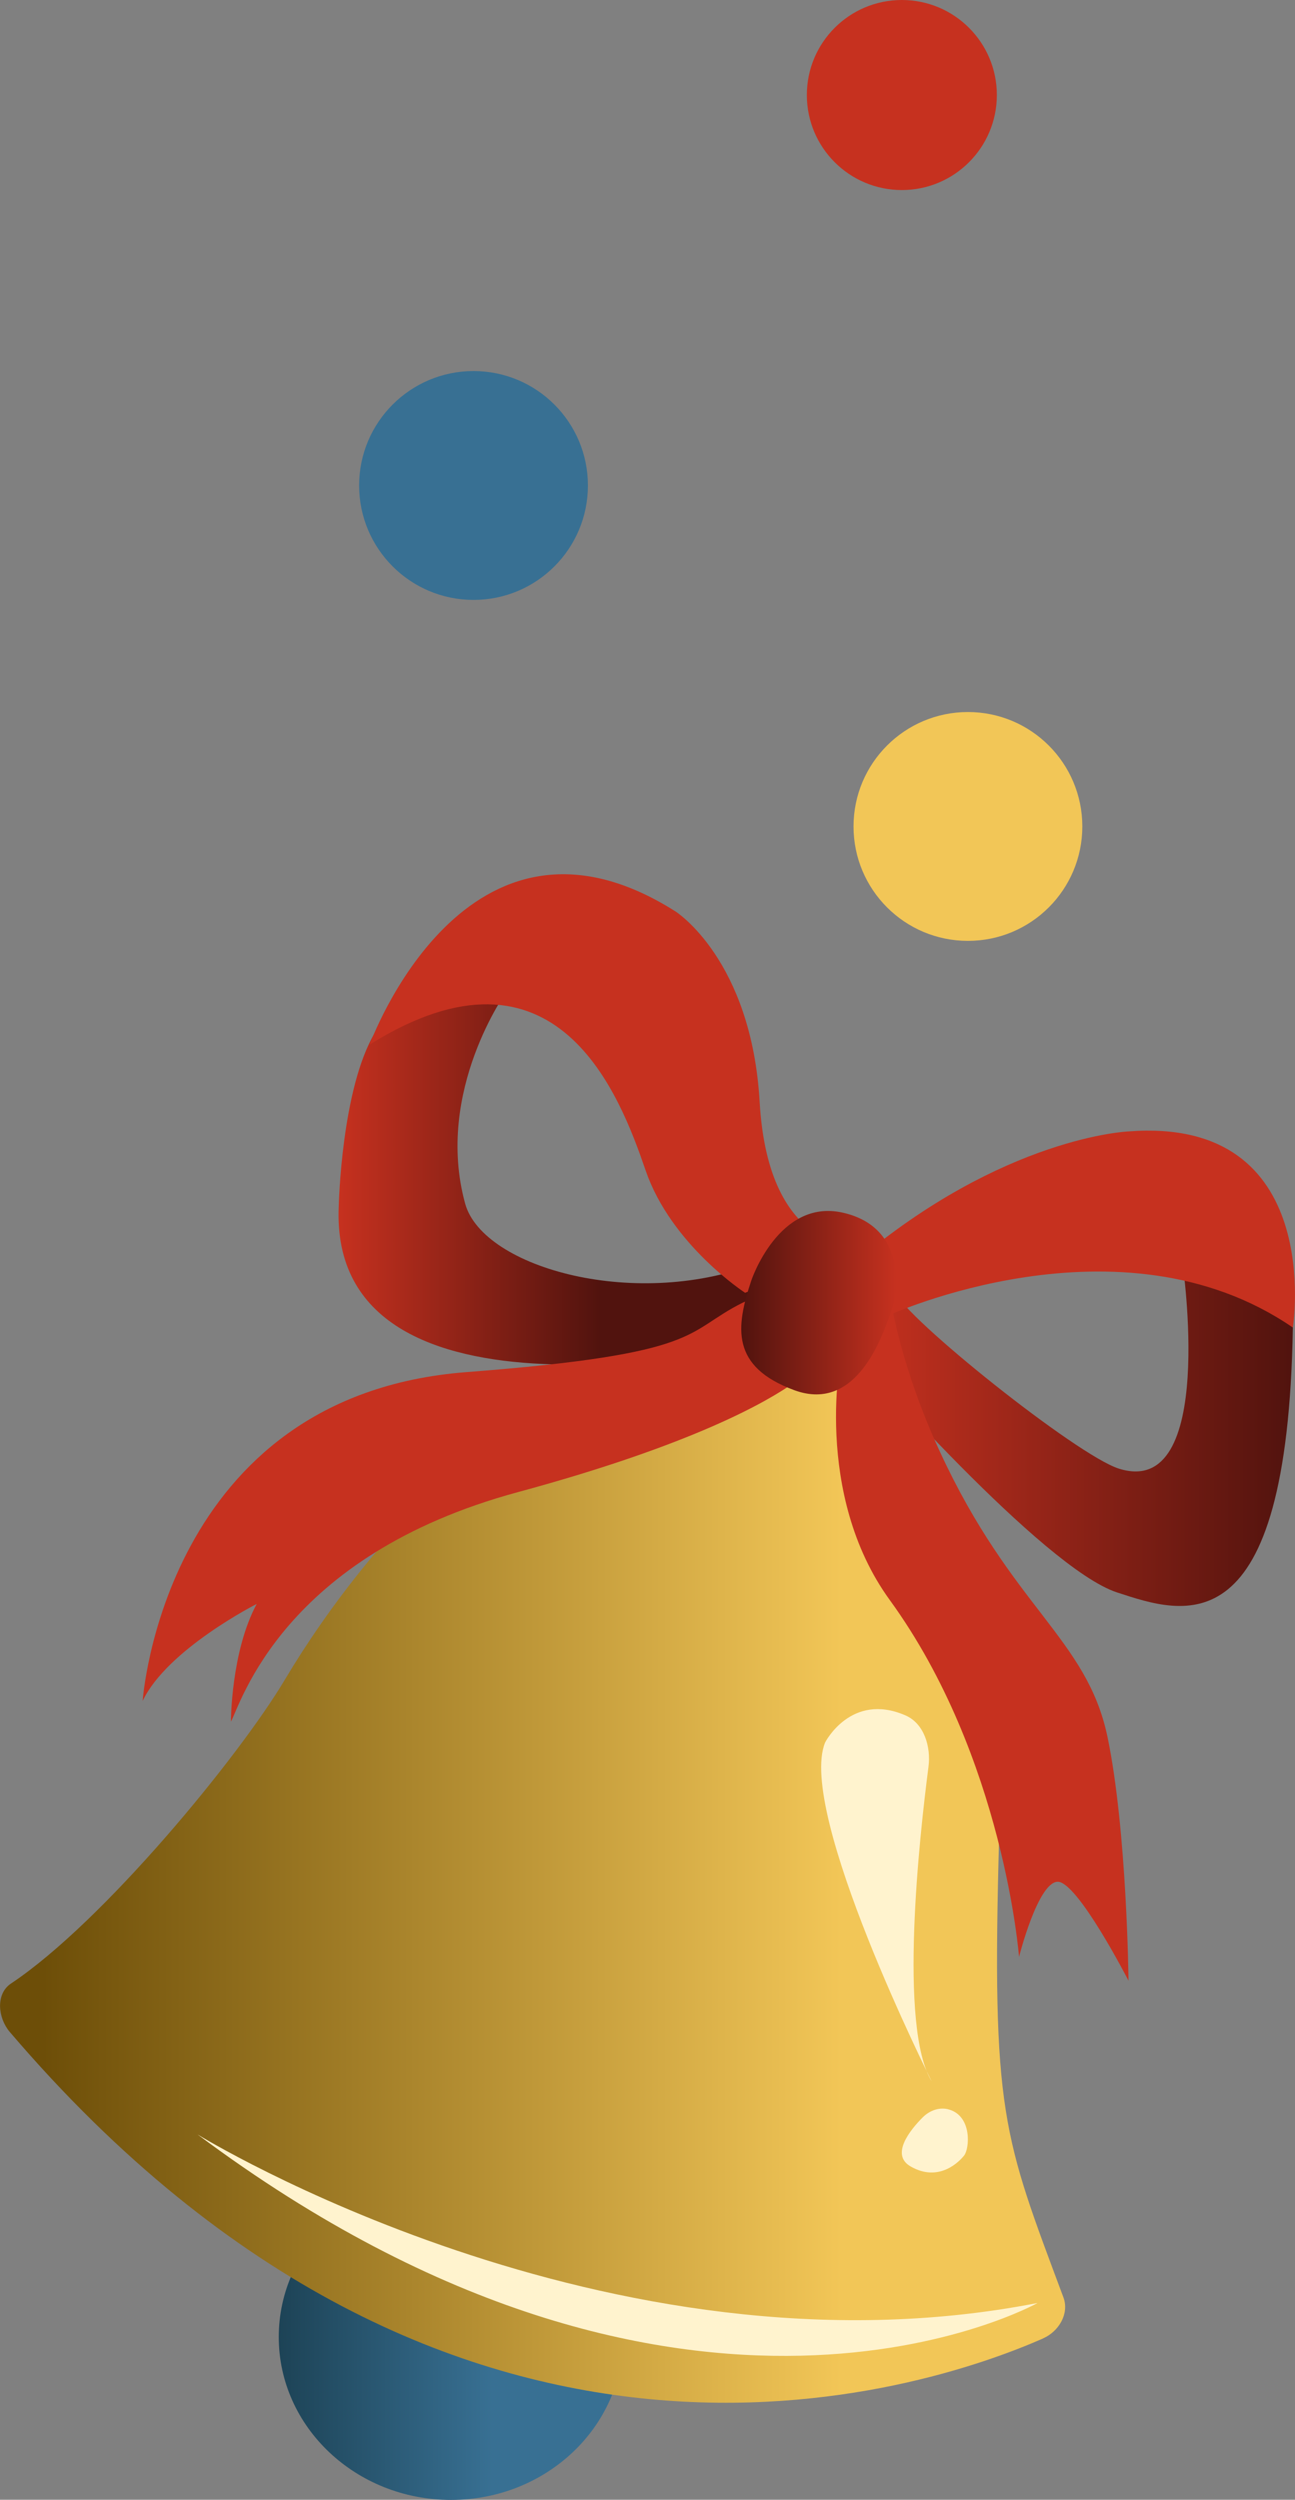 <?xml version="1.0" encoding="UTF-8"?> <svg xmlns="http://www.w3.org/2000/svg" xmlns:xlink="http://www.w3.org/1999/xlink" id="_Слой_2" data-name="Слой 2" viewBox="0 0 78.79 152.05"><rect x="0" y="0" width="78.79" height="152.05" fill="#808080" stroke="none"/> <defs> <style> .cls-1 { fill: #fff3ce; } .cls-2 { fill: #f2c657; } .cls-3 { fill: #c6311f; } .cls-4 { fill: #387093; } .cls-5 { fill: url(#_Безымянный_градиент_24); } .cls-6 { fill: url(#_Безымянный_градиент_14); } .cls-7 { fill: url(#_Безымянный_градиент_18); } .cls-8 { fill: url(#_Безымянный_градиент_2-2); } .cls-9 { fill: url(#_Безымянный_градиент_2); } </style> <linearGradient id="_Безымянный_градиент_18" data-name="Безымянный градиент 18" x1="16.96" y1="142.15" x2="37.91" y2="142.15" gradientUnits="userSpaceOnUse"> <stop offset="0" stop-color="#1d4356"></stop> <stop offset=".62" stop-color="#387093"></stop> </linearGradient> <linearGradient id="_Безымянный_градиент_24" data-name="Безымянный градиент 24" x1="0" y1="114.26" x2="64.81" y2="114.26" gradientUnits="userSpaceOnUse"> <stop offset=".04" stop-color="#6d4e08"></stop> <stop offset=".79" stop-color="#f2c657"></stop> </linearGradient> <linearGradient id="_Безымянный_градиент_2" data-name="Безымянный градиент 2" x1="52.38" y1="87.24" x2="78.66" y2="87.24" gradientUnits="userSpaceOnUse"> <stop offset="0" stop-color="#c6311f"></stop> <stop offset="1" stop-color="#51130e"></stop> </linearGradient> <linearGradient id="_Безымянный_градиент_14" data-name="Безымянный градиент 14" x1="20.6" y1="71.6" x2="46.31" y2="71.6" gradientUnits="userSpaceOnUse"> <stop offset="0" stop-color="#c6311f"></stop> <stop offset=".62" stop-color="#51130e"></stop> </linearGradient> <linearGradient id="_Безымянный_градиент_2-2" data-name="Безымянный градиент 2" x1="54.53" y1="79.24" x2="45.11" y2="79.24" xlink:href="#_Безымянный_градиент_2"></linearGradient> </defs> <g id="_Слой_20" data-name="Слой 20"> <g> <ellipse class="cls-7" cx="27.44" cy="142.15" rx="10.48" ry="9.91"></ellipse> <path class="cls-5" d="M63.46,142.24c-7.11,3.12-35.92,12.92-62.87-18.65-.73-.86-.86-2.32,.08-2.94,5.64-3.76,13.9-13.84,16.66-18.48,5.22-8.76,16.22-21.38,28.12-19.65s15.87,9.99,15.34,29.15c-.47,16.93,.24,18.23,3.91,28.07,.37,.99-.28,2.08-1.25,2.5Z"></path> <path class="cls-9" d="M52.38,82.69s11.06,12.69,15.58,14.17c4.09,1.34,10.37,3.51,10.7-16.12,0,0-.17-3.29-6.72-3.96,0,0,2.13,14.45-3.87,12.55-2.55-.81-13.02-9.17-13.65-10.79s-2.05,4.15-2.05,4.15Z"></path> <path class="cls-6" d="M45.93,81.74s-25.98,6.06-25.32-8.38c0,0,.16-7.15,2.2-10.54,0,0,2.4-3.02,8.05-2.57,0,0-4.44,6.1-2.56,12.96,1.09,3.95,10.57,6.55,18.01,3.53l-.38,5.01Z"></path> <path class="cls-3" d="M54.23,79.24s.58,3.93,2.96,9.07c4.38,9.48,8.93,11.34,10.19,17.33,1.19,5.71,1.28,14.84,1.28,14.84,0,0-3.13-6.1-4.33-6.02s-2.33,4.57-2.33,4.57c0,0-.93-12.16-7.86-21.7-4.69-6.45-3.04-15.12-2.8-15.44s2.89-2.66,2.89-2.66Z"></path> <path class="cls-3" d="M48.89,82.5c.17,.59-.05,1.23-.55,1.58-1.64,1.17-6.19,3.8-16.83,6.68-14.33,3.88-16.87,12.91-17.46,13.96,0,0,0-4.25,1.57-7.16,0,0-5.45,2.76-6.94,5.9,0,0,1.27-18.58,19.7-20,14.55-1.12,13.2-2.42,16.8-4.22,2.13-1.06,3.26,1.72,3.71,3.26Z"></path> <path class="cls-3" d="M53.99,80.04s14.15-6.52,24.67,.71c0,0,2.02-12.86-10-11.93,0,0-7.6,.3-16.65,7.97-5.91,5.01,1.98,3.25,1.98,3.25Z"></path> <path class="cls-3" d="M45.34,78.64s-4.5-2.91-6.06-7.45-5.38-14.78-16.79-7.65c0,0,5.85-16.19,18.61-8.1,0,0,4.62,2.92,5.12,11.6,.54,9.38,6.16,8.75,6.16,8.75l-7.03,2.84Z"></path> <path class="cls-8" d="M45.71,77.89s1.67-5,5.56-4.13,3.45,4.81,2.86,6.27c-.39,.97-1.91,5.96-5.8,4.53-3.89-1.43-3.56-3.84-2.62-6.67Z"></path> <path class="cls-1" d="M50.2,105.99s1.57-3.09,4.89-1.65c1.13,.49,1.56,1.9,1.4,3.13-.54,4.15-1.84,15.82,.2,19.14,0,0-8.22-16.37-6.49-20.62Z"></path> <path class="cls-1" d="M57.76,128.32c-.57-.18-1.19,.04-1.62,.47-.78,.78-1.98,2.28-.73,2.99,1.75,1,2.99-.34,3.25-.67,.33-.42,.49-2.37-.9-2.79Z"></path> <path class="cls-1" d="M63.13,140.08s-21.34,11.97-51.11-10.25c0,0,24.92,15.38,51.11,10.25Z"></path> <circle class="cls-4" cx="28.81" cy="29.53" r="6.96"></circle> <circle class="cls-2" cx="58.89" cy="50.27" r="6.96"></circle> <circle class="cls-3" cx="54.87" cy="5.78" r="5.78"></circle> </g> </g> </svg> 